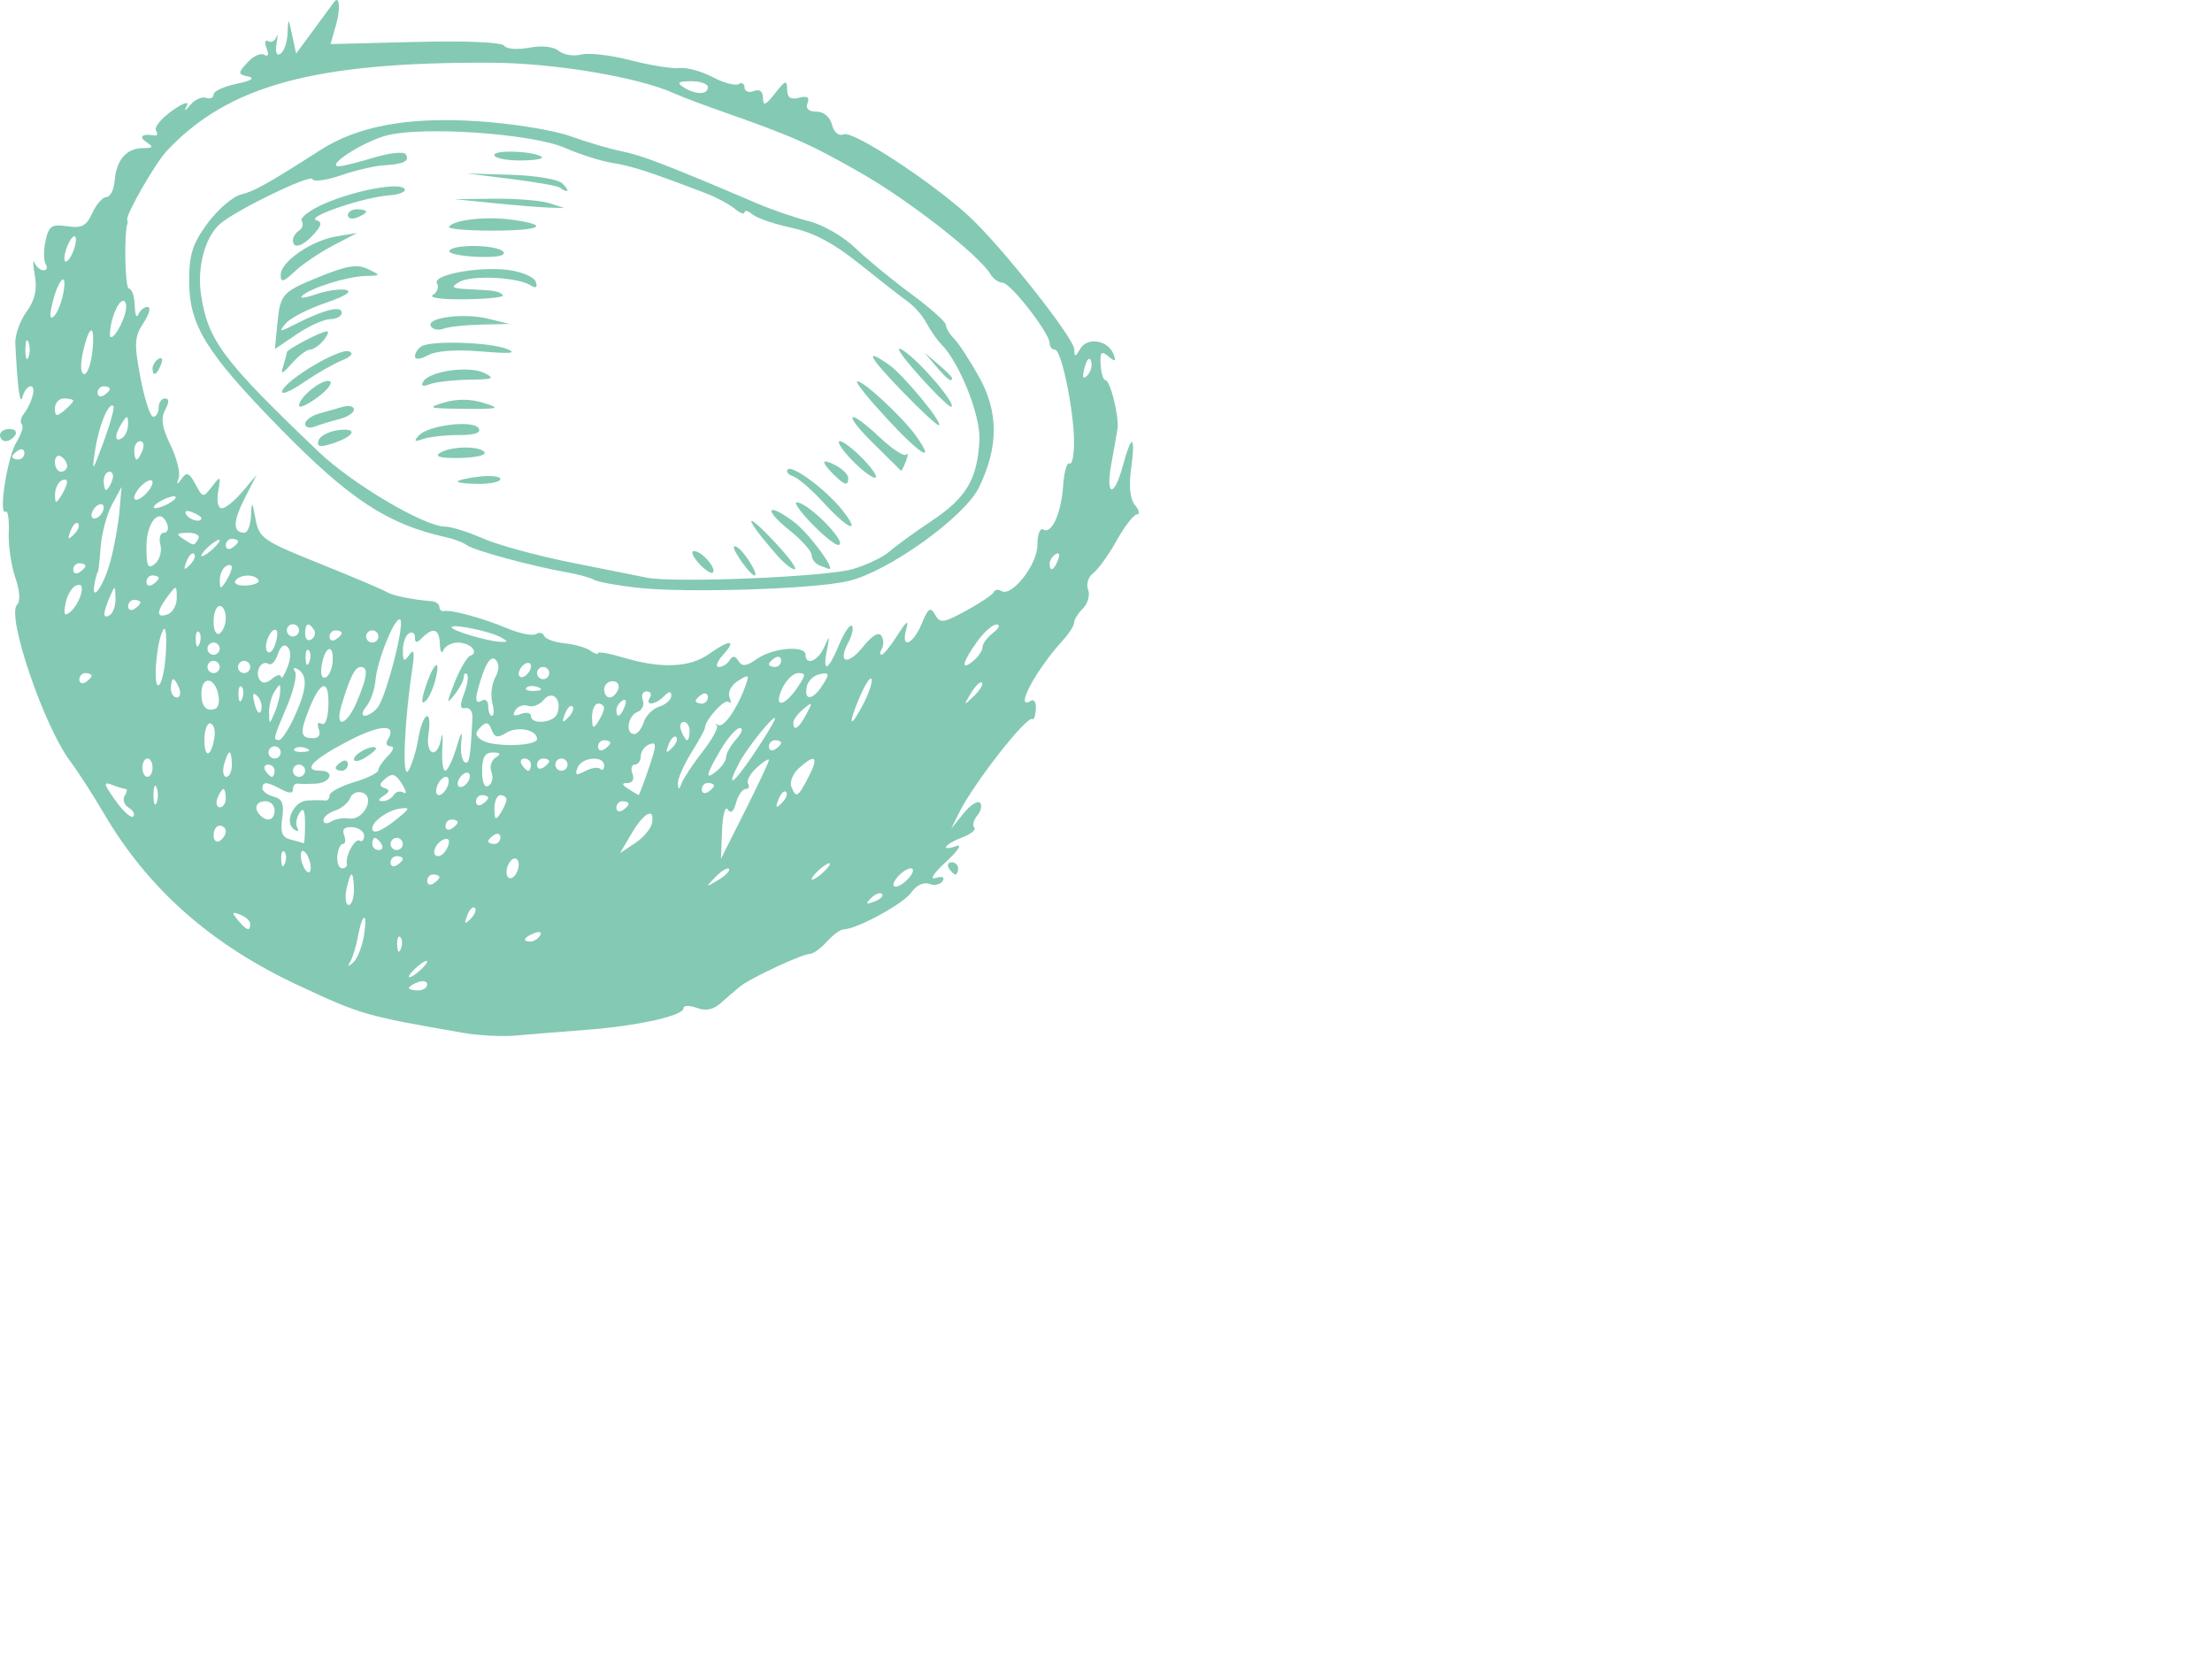 <?xml version="1.0"?><svg width="640" height="480" xmlns="http://www.w3.org/2000/svg">
 <title>Teal Coconut</title>
 <g>
  <title>Layer 1</title>
  <path fill="#84c9b4" id="path2315" d="m134.193,298.867c-28.528,-4.952 -29.669,-5.28 -47.674,-13.673c-25.432,-11.856 -43.644,-27.948 -56.52,-49.942c-3.095,-5.287 -7.438,-12.014 -9.65,-14.949c-7.641,-10.136 -18.552,-42.192 -15.425,-45.319c1.022,-1.022 0.825,-4.045 -0.516,-7.946c-1.191,-3.463 -2.034,-9.322 -1.875,-13.02c0.159,-3.698 -0.246,-6.392 -0.901,-5.988c-2.187,1.352 0.496,-15.916 3.123,-20.1c1.425,-2.269 2.136,-4.58 1.582,-5.135c-0.555,-0.555 -0.344,-1.876 0.468,-2.937c2.511,-3.28 3.761,-8.108 2.099,-8.108c-0.87,0 -1.944,1.39 -2.388,3.09c-0.722,2.763 -1.449,-2.608 -2.089,-15.45c-0.121,-2.428 1.327,-6.546 3.219,-9.151c2.469,-3.401 3.155,-6.389 2.431,-10.594c-0.554,-3.221 -0.598,-4.864 -0.097,-3.65c0.501,1.214 1.686,2.207 2.633,2.207c0.947,0 1.22,-0.814 0.605,-1.809c-0.615,-0.995 -0.63,-4.031 -0.033,-6.747c0.941,-4.284 1.77,-4.837 6.261,-4.178c4.238,0.622 5.557,-0.076 7.275,-3.848c1.154,-2.534 2.99,-4.607 4.079,-4.607c1.089,0 2.154,-2.105 2.367,-4.677c0.501,-6.052 3.4,-9.442 8.104,-9.475c3.072,-0.022 3.274,-0.339 1.108,-1.739c-2.424,-1.566 -1.231,-2.551 2.338,-1.931c0.8,0.139 0.99,-0.501 0.421,-1.422c-0.569,-0.921 1.502,-3.481 4.602,-5.688c3.29,-2.343 5.082,-2.95 4.304,-1.459c-0.897,1.719 -0.568,1.637 1.006,-0.249c1.286,-1.542 3.331,-2.469 4.545,-2.06c1.214,0.409 2.207,-0.029 2.207,-0.973c0,-0.944 2.98,-2.333 6.621,-3.086c4.239,-0.877 5.462,-1.638 3.398,-2.117c-3.047,-0.707 -3.058,-0.931 -0.205,-4.083c1.66,-1.834 3.841,-2.826 4.848,-2.204c1.133,0.7 1.387,-0.023 0.667,-1.899c-0.64,-1.666 -0.437,-2.582 0.449,-2.034c0.887,0.548 1.953,-0.007 2.371,-1.233c0.418,-1.226 0.446,-0.374 0.063,1.892c-0.429,2.541 0.008,3.686 1.14,2.986c1.01,-0.624 1.931,-3.273 2.045,-5.886c0.207,-4.71 0.219,-4.706 1.341,0.543l1.132,5.294l5.209,-7.06c2.865,-3.883 5.44,-7.391 5.722,-7.796c1.602,-2.298 1.989,1.767 0.623,6.533l-1.595,5.563l24.605,-0.616c14.721,-0.368 25.03,0.073 25.665,1.1c0.588,0.951 3.783,1.205 7.172,0.569c3.739,-0.701 7.084,-0.339 8.617,0.933c1.378,1.144 4.283,1.614 6.456,1.046c2.173,-0.568 8.624,0.178 14.335,1.657c5.711,1.48 12.082,2.492 14.157,2.25c2.075,-0.242 6.378,0.937 9.563,2.621c3.185,1.684 6.562,2.585 7.504,2.002c0.943,-0.583 1.714,-0.133 1.714,1c0,1.132 1.192,1.601 2.649,1.042c1.715,-0.658 2.662,0.053 2.688,2.018c0.031,2.412 0.747,2.129 3.492,-1.38c2.982,-3.812 3.458,-3.965 3.492,-1.118c0.028,2.377 0.987,3.048 3.439,2.407c2.385,-0.624 3.119,-0.158 2.46,1.56c-0.607,1.582 0.304,2.449 2.575,2.449c2.101,0 3.91,1.513 4.498,3.761c0.606,2.317 1.94,3.394 3.473,2.805c2.722,-1.045 25.096,13.58 35.94,23.492c9.335,8.533 30.63,35.407 30.696,38.737c0.046,2.306 0.311,2.275 1.762,-0.21c2.012,-3.447 8.031,-2.452 9.58,1.584c0.837,2.182 0.546,2.31 -1.461,0.644c-2.059,-1.709 -2.46,-1.281 -2.248,2.398c0.142,2.463 0.755,4.478 1.362,4.479c1.414,0.002 4.053,10.645 3.504,14.127c-0.23,1.457 -1.036,6.025 -1.791,10.153c-1.739,9.506 0.833,9.843 3.364,0.441c2.53,-9.397 3.725,-8.966 2.378,0.858c-0.716,5.221 -0.329,8.832 1.133,10.594c1.22,1.47 1.473,2.673 0.562,2.673c-0.911,0 -3.541,3.377 -5.844,7.504c-2.303,4.127 -5.36,8.383 -6.792,9.456c-1.449,1.086 -2.119,3.217 -1.509,4.805c0.602,1.569 -0.063,4.011 -1.479,5.426c-1.415,1.415 -2.573,3.275 -2.573,4.132c0,0.857 -1.412,3.099 -3.138,4.982c-8.025,8.754 -14.367,20.728 -9.329,17.615c0.912,-0.564 1.54,0.547 1.396,2.469c-0.145,1.922 -0.558,3.199 -0.918,2.839c-1.431,-1.431 -17.09,18.549 -21.391,27.292l-2.171,4.414l3.529,-4.388c1.941,-2.413 4.094,-3.823 4.784,-3.133c0.69,0.69 0.354,2.341 -0.747,3.667c-1.101,1.327 -1.501,2.913 -0.89,3.525c0.612,0.612 -0.984,1.91 -3.547,2.884c-5.119,1.946 -6.537,4.16 -1.569,2.45c1.699,-0.585 0.309,1.487 -3.09,4.605c-3.539,3.246 -4.82,5.242 -2.998,4.671c1.975,-0.62 2.744,-0.291 2.028,0.868c-0.634,1.026 -2.376,1.397 -3.871,0.823c-1.611,-0.618 -3.737,0.412 -5.22,2.53c-2.295,3.277 -15.844,10.632 -19.586,10.632c-0.874,0 -3.027,1.589 -4.785,3.531c-1.758,1.942 -3.911,3.531 -4.785,3.531c-2.257,0 -17.268,6.968 -20.299,9.422c-1.396,1.13 -3.937,3.313 -5.648,4.851c-2.131,1.915 -4.316,2.35 -6.936,1.381c-2.104,-0.778 -3.825,-0.74 -3.825,0.084c0,2.201 -13.116,5.115 -28.251,6.277c-7.283,0.559 -16.421,1.299 -20.305,1.643c-3.885,0.344 -10.638,0.005 -15.008,-0.753zm-10.594,-14.021c0,-0.941 -1.192,-1.253 -2.649,-0.694c-1.457,0.559 -2.649,1.329 -2.649,1.71c0,0.382 1.192,0.694 2.649,0.694c1.457,0 2.649,-0.77 2.649,-1.71zm0,-6.668c0,-0.486 -1.192,0.106 -2.649,1.315c-1.457,1.209 -2.649,2.595 -2.649,3.081c0,0.486 1.192,-0.106 2.649,-1.315c1.457,-1.209 2.649,-2.595 2.649,-3.081zm-18.257,-7.718c1.09,-6.988 -0.539,-6.399 -1.819,0.657c-0.477,2.633 -1.437,5.793 -2.132,7.023c-0.945,1.672 -0.724,1.739 0.878,0.266c1.178,-1.084 2.561,-4.659 3.073,-7.946zm10.495,0.683c-0.587,-0.587 -1.004,0.456 -0.927,2.317c0.085,2.057 0.503,2.475 1.067,1.067c0.51,-1.275 0.447,-2.798 -0.139,-3.384zm40.414,-0.458c0.619,-1.001 -0.09,-1.297 -1.661,-0.694c-3.059,1.174 -3.619,2.439 -1.079,2.439c0.914,0 2.147,-0.785 2.74,-1.745zm-83.858,-3.363c0,-0.867 -1.304,-2.077 -2.898,-2.689c-2.423,-0.93 -2.533,-0.672 -0.667,1.577c2.543,3.064 3.565,3.383 3.565,1.112zm64.99,-4.65c-0.544,-0.544 -1.531,0.436 -2.194,2.178c-0.958,2.516 -0.755,2.719 0.988,0.988c1.207,-1.198 1.749,-2.622 1.206,-3.166zm-34.973,-5.25c0,-2.428 -0.305,-4.414 -0.677,-4.414c-0.372,0 -1.057,1.986 -1.521,4.414c-0.464,2.428 -0.159,4.414 0.677,4.414c0.836,0 1.521,-1.986 1.521,-4.414zm152.779,1.224c-0.544,-0.544 -1.968,-0.001 -3.166,1.206c-1.731,1.744 -1.528,1.947 0.988,0.988c1.742,-0.663 2.721,-1.65 2.178,-2.194zm-128.06,-4.859c0,-0.428 -0.795,-0.779 -1.766,-0.779c-0.971,0 -1.766,0.841 -1.766,1.87c0,1.028 0.795,1.379 1.766,0.779c0.971,-0.6 1.766,-1.442 1.766,-1.87zm83.748,-2.372c-0.464,-0.465 -2.216,0.587 -3.892,2.338c-2.912,3.04 -2.875,3.078 0.845,0.845c2.141,-1.286 3.512,-2.718 3.048,-3.182zm52.21,2.477c1.226,-1.477 1.417,-2.649 0.432,-2.649c-0.971,0 -2.755,1.192 -3.964,2.649c-1.226,1.477 -1.417,2.649 -0.432,2.649c0.971,0 2.755,-1.192 3.964,-2.649zm-113.004,-3.74c0,-1.457 -0.795,-2.157 -1.766,-1.557c-0.971,0.6 -1.766,2.283 -1.766,3.74c0,1.457 0.795,2.157 1.766,1.557c0.971,-0.6 1.766,-2.283 1.766,-3.74zm90.05,-0.224c0,-0.486 -1.192,0.106 -2.649,1.315c-1.457,1.209 -2.649,2.595 -2.649,3.081c0,0.486 1.192,-0.106 2.649,-1.315c1.457,-1.209 2.649,-2.595 2.649,-3.081zm-150.79,-1.51c-0.628,-1.638 -1.54,-2.58 -2.025,-2.095c-0.486,0.486 -0.369,2.223 0.26,3.86c0.628,1.638 1.54,2.58 2.025,2.095c0.486,-0.486 0.369,-2.223 -0.26,-3.86zm-7.055,-1.994c-0.587,-0.587 -1.004,0.456 -0.927,2.317c0.085,2.057 0.503,2.475 1.067,1.067c0.51,-1.275 0.447,-2.798 -0.139,-3.384zm18.076,3.495c-0.495,-2.336 2.37,-7.512 3.702,-6.689c0.708,0.437 1.286,-0.203 1.286,-1.422c0,-1.22 -1.525,-2.332 -3.388,-2.473c-2.281,-0.172 -3.069,0.578 -2.41,2.295c0.538,1.403 0.378,2.55 -0.356,2.55c-0.734,0 -1.454,1.589 -1.6,3.531c-0.146,1.942 0.479,3.531 1.39,3.531c0.911,0 1.53,-0.596 1.376,-1.324zm16.171,-1.428c0,-0.428 -0.795,-0.779 -1.766,-0.779c-0.971,0 -1.766,0.841 -1.766,1.87c0,1.028 0.795,1.379 1.766,0.779c0.971,-0.6 1.766,-1.442 1.766,-1.87zm13.055,-3.575c0.66,-1.72 0.265,-2.527 -1.025,-2.097c-2.639,0.88 -4.093,4.893 -1.772,4.893c0.948,0 2.207,-1.258 2.797,-2.796zm92.887,-25.031c0,-0.534 -1.57,0.45 -3.49,2.187c-1.919,1.737 -3.064,3.847 -2.544,4.688c0.52,0.841 0.197,1.53 -0.718,1.53c-0.915,0 -2.154,1.788 -2.753,3.973c-0.711,2.592 -1.551,3.262 -2.418,1.926c-0.731,-1.126 -1.472,1.631 -1.646,6.125l-0.316,8.172l6.943,-13.815c3.819,-7.598 6.943,-14.252 6.943,-14.786zm-112.122,24.296c-0.6,-0.971 -1.442,-1.766 -1.87,-1.766c-0.428,0 -0.779,0.795 -0.779,1.766c0,0.971 0.842,1.766 1.87,1.766c1.029,0 1.379,-0.795 0.779,-1.766zm6.18,0c0,-0.971 -0.795,-1.766 -1.766,-1.766c-0.971,0 -1.766,0.795 -1.766,1.766c0,0.971 0.795,1.766 1.766,1.766c0.971,0 1.766,-0.795 1.766,-1.766zm72.082,-5.949c0.952,-4.799 -2.25,-3.232 -5.842,2.86l-3.384,5.739l4.328,-2.86c2.38,-1.573 4.584,-4.155 4.898,-5.739zm-123.287,2.314c0,-0.914 -0.795,-1.661 -1.766,-1.661c-0.971,0 -1.766,1.239 -1.766,2.753c0,1.514 0.795,2.262 1.766,1.661c0.971,-0.6 1.766,-1.839 1.766,-2.753zm22.927,-2.103c-0.02,-4.177 -0.468,-5.041 -1.649,-3.174c-0.892,1.41 -1.155,3.321 -0.583,4.246c0.572,0.925 0.197,1.161 -0.834,0.524c-3.122,-1.93 -0.339,-8.199 3.74,-8.426c2.072,-0.115 4.363,-0.115 5.091,0c0.728,0.115 1.324,-0.554 1.324,-1.486c0,-0.932 3.178,-2.647 7.063,-3.811c3.885,-1.164 7.063,-2.728 7.063,-3.476c0,-0.748 1.249,-2.609 2.775,-4.135c1.604,-1.604 1.933,-2.775 0.779,-2.775c-1.098,0 -1.505,-0.795 -0.905,-1.766c2.985,-4.83 -1.986,-4.692 -11.549,0.321c-10.293,5.396 -13.173,8.507 -7.873,8.507c4.276,0 3.033,3.511 -1.324,3.74c-2.185,0.115 -4.569,0.115 -5.297,0c-0.728,-0.115 -1.324,0.613 -1.324,1.619c0,1.26 -1.061,1.26 -3.415,0c-4.178,-2.236 -5.413,-2.297 -5.413,-0.268c0,0.858 1.467,1.943 3.26,2.412c2.512,0.657 3.079,2.086 2.472,6.222c-0.608,4.142 -0.041,5.562 2.478,6.211c1.797,0.463 3.465,0.934 3.708,1.046c0.243,0.113 0.429,-2.378 0.414,-5.534zm8.855,-16.228c0,-0.428 0.795,-1.27 1.766,-1.87c0.971,-0.6 1.766,-0.25 1.766,0.779c0,1.028 -0.795,1.87 -1.766,1.87c-0.971,0 -1.766,-0.35 -1.766,-0.779zm5.297,-2.549c0,-1.585 5.306,-4.315 6.352,-3.269c0.302,0.302 -1.003,1.52 -2.901,2.705c-1.898,1.185 -3.451,1.439 -3.451,0.563zm42.377,22.646c0,-1.028 -0.795,-1.379 -1.766,-0.779c-0.971,0.6 -1.766,1.442 -1.766,1.87c0,0.428 0.795,0.779 1.766,0.779c0.971,0 1.766,-0.841 1.766,-1.87zm-30.017,-5.299c3.906,-3.149 4.008,-3.5 0.883,-3.051c-3.471,0.499 -7.946,3.697 -7.946,5.679c0,1.911 2.659,0.922 7.063,-2.628zm17.657,0.884c0,-0.428 -0.795,-0.779 -1.766,-0.779c-0.971,0 -1.766,0.841 -1.766,1.87c0,1.028 0.795,1.379 1.766,0.779c0.971,-0.6 1.766,-1.442 1.766,-1.87zm-31.453,-1.084c4.096,0.673 7.682,-6.016 3.985,-7.434c-1.493,-0.573 -3.118,0.102 -3.662,1.522c-0.539,1.403 -2.495,3.033 -4.347,3.621c-1.853,0.588 -3.368,1.857 -3.368,2.82c0,0.963 0.993,1.128 2.207,0.367c1.214,-0.761 3.547,-1.164 5.186,-0.895zm-63.731,-3.125c-1.31,-0.81 -1.836,-2.356 -1.169,-3.435c0.667,-1.08 0.834,-1.963 0.371,-1.963c-0.464,0 -2.257,-0.543 -3.986,-1.206c-2.65,-1.017 -2.503,-0.307 0.931,4.516c2.241,3.147 4.561,5.236 5.155,4.642c0.594,-0.594 0.008,-1.743 -1.302,-2.553zm42.213,0.781c0,-1.457 -1.192,-2.649 -2.649,-2.649c-2.757,0 -3.503,2.088 -1.471,4.12c2.032,2.032 4.12,1.286 4.12,-1.471zm67.069,-3.09c0.015,-0.728 -0.768,-1.324 -1.739,-1.324c-0.971,0 -1.754,1.788 -1.739,3.973c0.022,3.213 0.355,3.466 1.739,1.324c0.941,-1.457 1.724,-3.244 1.739,-3.973zm35.341,1.22c0,-0.428 -0.795,-0.779 -1.766,-0.779c-0.971,0 -1.766,0.841 -1.766,1.87c0,1.028 0.795,1.379 1.766,0.779c0.971,-0.6 1.766,-1.442 1.766,-1.87zm-136.555,-4.751c-0.49,-1.214 -0.891,-0.221 -0.891,2.207c0,2.428 0.401,3.421 0.891,2.207c0.49,-1.214 0.49,-3.2 0,-4.414zm20.019,3.09c0,-1.457 -0.312,-2.649 -0.694,-2.649c-0.382,0 -1.151,1.192 -1.71,2.649c-0.559,1.457 -0.247,2.649 0.694,2.649c0.941,0 1.71,-1.192 1.71,-2.649zm75.925,-0.104c0,-0.428 -0.795,-0.779 -1.766,-0.779c-0.971,0 -1.766,0.841 -1.766,1.87c0,1.028 0.795,1.379 1.766,0.779c0.971,-0.6 1.766,-1.442 1.766,-1.87zm86.178,-1.708c-0.544,-0.544 -1.531,0.436 -2.194,2.178c-0.958,2.516 -0.755,2.719 0.988,0.988c1.207,-1.198 1.749,-2.622 1.206,-3.166zm-113.529,0.901c0.61,-0.987 1.907,-1.301 2.883,-0.698c0.976,0.603 0.755,-0.535 -0.491,-2.53c-1.784,-2.857 -2.79,-3.191 -4.738,-1.574c-1.851,1.536 -1.93,2.234 -0.314,2.773c1.618,0.539 1.556,1.102 -0.248,2.245c-1.602,1.015 -1.704,1.534 -0.304,1.552c1.157,0.015 2.602,-0.78 3.212,-1.767zm15.629,-2.62c0.559,-1.457 0.332,-2.649 -0.505,-2.649c-0.837,0 -1.979,1.192 -2.538,2.649c-0.559,1.457 -0.332,2.649 0.505,2.649c0.837,0 1.979,-1.192 2.538,-2.649zm58.201,-5.186c2.262,-6.638 2.287,-7.688 0.166,-6.874c-1.377,0.528 -2.504,2.068 -2.504,3.42c0,1.353 -0.77,2.46 -1.71,2.46c-0.941,0 -1.253,1.192 -0.694,2.649c0.594,1.548 0.02,2.66 -1.38,2.676c-1.849,0.021 -1.791,0.418 0.252,1.739c1.457,0.941 2.773,1.724 2.924,1.739c0.151,0.015 1.477,-3.499 2.945,-7.808zm18.851,5.082c0,-0.428 -0.795,-0.779 -1.766,-0.779c-0.971,0 -1.766,0.841 -1.766,1.87c0,1.028 0.795,1.379 1.766,0.779c0.971,-0.6 1.766,-1.442 1.766,-1.87zm27.368,-2.544c3.024,-5.848 1.938,-6.799 -2.832,-2.483c-1.71,1.548 -2.681,3.932 -2.157,5.297c1.339,3.49 1.889,3.18 4.989,-2.814zm-97.996,-0.208c0,-0.971 -0.795,-1.275 -1.766,-0.674c-0.971,0.6 -1.766,1.886 -1.766,2.857c0,0.971 0.795,1.275 1.766,0.674c0.971,-0.6 1.766,-1.886 1.766,-2.857zm6.24,-1.153c-0.585,-1.524 -0.043,-3.417 1.204,-4.209c1.667,-1.058 1.45,-1.446 -0.823,-1.465c-2.275,-0.02 -3.09,1.397 -3.09,5.374c0,3.381 0.706,4.965 1.886,4.236c1.037,-0.641 1.408,-2.412 0.823,-3.936zm61.065,-5.895c2.746,-3.506 4.617,-6.883 4.158,-7.504c-0.459,-0.621 -0.311,-0.738 0.33,-0.258c1.414,1.057 5.216,-4.148 7.589,-10.391c1.623,-4.27 1.506,-4.429 -1.763,-2.387c-2.005,1.252 -3.076,3.298 -2.505,4.786c0.548,1.429 0.43,2.032 -0.262,1.339c-1.099,-1.099 -6.808,5.171 -6.87,7.547c-0.013,0.486 -1.806,3.758 -3.986,7.271c-2.179,3.514 -3.9,7.486 -3.823,8.828c0.107,1.875 0.371,1.827 1.139,-0.208c0.55,-1.457 3.247,-5.517 5.993,-9.023zm20.979,-9.583c0,-1.587 -7.955,8.231 -10.332,12.751c-4.09,7.778 -1.862,6.443 4.152,-2.486c3.399,-5.047 6.18,-9.666 6.18,-10.265zm-180.101,14.191c0,-1.457 -0.662,-2.649 -1.471,-2.649c-0.809,0 -1.471,1.192 -1.471,2.649c0,1.457 0.662,2.649 1.471,2.649c0.809,0 1.471,-1.192 1.471,-2.649zm22.954,-0.883c0,-1.942 -0.305,-3.531 -0.677,-3.531c-0.372,0 -1.093,1.589 -1.6,3.531c-0.508,1.942 -0.203,3.531 0.677,3.531c0.88,0 1.6,-1.589 1.6,-3.531zm12.36,1.766c0,-0.971 -0.841,-1.766 -1.87,-1.766c-1.029,0 -1.379,0.795 -0.779,1.766c0.6,0.971 1.442,1.766 1.87,1.766c0.428,0 0.779,-0.795 0.779,-1.766zm8.828,0c0,-0.971 -0.795,-1.766 -1.766,-1.766c-0.971,0 -1.766,0.795 -1.766,1.766c0,0.971 0.795,1.766 1.766,1.766c0.971,0 1.766,-0.795 1.766,-1.766zm32.734,-9.234c1.325,-7.842 4.095,-9.117 2.957,-1.36c-0.899,6.123 2.532,7.361 3.668,1.324c0.411,-2.185 0.568,-0.993 0.349,2.649c-0.219,3.642 0.151,6.621 0.824,6.621c0.673,0 2.121,-2.98 3.219,-6.621c1.434,-4.754 1.837,-5.24 1.431,-1.724c-0.311,2.694 0.123,5.323 0.963,5.843c1.36,0.84 1.701,-1.111 2.265,-12.948c0.081,-1.699 -0.824,-2.899 -2.01,-2.665c-1.613,0.318 -1.712,-0.747 -0.392,-4.218c0.971,-2.553 1.346,-5.062 0.833,-5.575c-0.513,-0.513 -0.932,-0.157 -0.932,0.79c0,0.947 -1.217,3.265 -2.705,5.15c-2.365,2.997 -2.355,2.541 0.084,-3.635c1.534,-3.885 3.551,-7.329 4.482,-7.655c2.708,-0.948 0.012,-3.822 -3.584,-3.822c-1.804,0 -3.681,0.993 -4.171,2.207c-0.49,1.214 -0.953,0.419 -1.03,-1.766c-0.155,-4.417 -1.888,-5.049 -5.083,-1.854c-1.648,1.648 -2.119,1.625 -2.119,-0.104c0,-1.223 -0.795,-1.732 -1.766,-1.132c-0.971,0.6 -1.754,2.832 -1.739,4.96c0.022,3.208 0.343,3.416 1.88,1.22c1.366,-1.953 1.576,-0.793 0.801,4.414c-2.302,15.46 -2.936,31.816 -1.132,29.17c0.98,-1.437 2.288,-5.608 2.907,-9.27zm1.712,-13.72c2.104,-7.173 4.805,-10.577 3.503,-4.414c-0.616,2.913 -1.947,6.092 -2.958,7.063c-1.267,1.216 -1.436,0.393 -0.544,-2.649zm50.958,22.428c0.613,0.613 1.115,0.188 1.115,-0.945c0,-3.038 -6.513,-2.507 -7.717,0.629c-0.823,2.144 -0.371,2.336 2.227,0.945c1.793,-0.959 3.761,-1.243 4.375,-0.629zm36.429,-3.524c0,-1.019 1.315,-3.305 2.922,-5.081c1.607,-1.776 2.083,-3.229 1.057,-3.229c-1.026,0 -3.533,2.826 -5.571,6.281c-4.384,7.43 -4.67,9.078 -1.057,6.079c1.457,-1.209 2.649,-3.031 2.649,-4.05zm-56.502,2.284c0,-0.971 -0.841,-1.766 -1.87,-1.766c-1.029,0 -1.379,0.795 -0.779,1.766c0.6,0.971 1.442,1.766 1.87,1.766c0.428,0 0.779,-0.795 0.779,-1.766zm5.297,-0.987c0,-0.428 -0.795,-0.779 -1.766,-0.779c-0.971,0 -1.766,0.841 -1.766,1.87c0,1.028 0.795,1.379 1.766,0.779c0.971,-0.6 1.766,-1.442 1.766,-1.87zm5.297,0.987c0,-0.971 -0.795,-1.766 -1.766,-1.766c-0.971,0 -1.766,0.795 -1.766,1.766c0,0.971 0.795,1.766 1.766,1.766c0.971,0 1.766,-0.795 1.766,-1.766zm-102.15,-7.946c0.311,-1.942 -0.216,-3.73 -1.172,-3.973c-0.955,-0.243 -1.737,1.903 -1.737,4.767c0,5.582 1.974,5.043 2.908,-0.795zm19.163,4.414c0,-0.971 -0.795,-1.766 -1.766,-1.766c-0.971,0 -1.766,0.795 -1.766,1.766c0,0.971 0.795,1.766 1.766,1.766c0.971,0 1.766,-0.795 1.766,-1.766zm7.394,-1.206c-1.275,-0.51 -2.798,-0.447 -3.384,0.139c-0.587,0.587 0.456,1.004 2.317,0.927c2.057,-0.085 2.475,-0.503 1.067,-1.067zm87.954,-1.547c0,-0.428 -0.795,-0.779 -1.766,-0.779c-0.971,0 -1.766,0.841 -1.766,1.87c0,1.028 0.795,1.379 1.766,0.779c0.971,-0.6 1.766,-1.442 1.766,-1.87zm19.082,-1.708c-0.544,-0.544 -1.531,0.436 -2.194,2.178c-0.958,2.516 -0.755,2.719 0.988,0.988c1.207,-1.198 1.749,-2.622 1.206,-3.166zm30.358,1.708c0,-0.428 -0.795,-0.779 -1.766,-0.779c-0.971,0 -1.766,0.841 -1.766,1.87c0,1.028 0.795,1.379 1.766,0.779c0.971,-0.6 1.766,-1.442 1.766,-1.87zm-70.628,-1.124c0,-2.684 -5.651,-3.815 -8.905,-1.783c-2.482,1.55 -3.371,1.361 -4.238,-0.899c-0.858,-2.237 -1.564,-2.395 -3.232,-0.726c-1.669,1.669 -1.56,2.494 0.499,3.782c3.245,2.03 15.876,1.733 15.876,-0.374zm-70.186,-6.459c3.594,-7.807 3.909,-11.904 1.051,-13.67c-1.201,-0.742 -1.562,-0.488 -0.877,0.619c0.639,1.033 -0.43,5.592 -2.376,10.131c-3.962,9.244 -4.076,9.743 -2.213,9.679c0.728,-0.025 2.715,-3.066 4.414,-6.758zm7.036,3.571c-0.585,-1.525 -0.26,-2.178 0.768,-1.542c1.054,0.652 1.876,-1.393 2.012,-5.007c0.301,-8.002 -2.15,-7.772 -5.47,0.512c-2.902,7.241 -2.712,8.681 1.147,8.681c1.546,0 2.157,-1.046 1.543,-2.644zm107.293,0.584c0,-1.457 -0.77,-2.649 -1.71,-2.649c-0.941,0 -1.253,1.192 -0.694,2.649c0.559,1.457 1.329,2.649 1.71,2.649c0.382,0 0.694,-1.192 0.694,-2.649zm-13.271,-2.558c0.601,-1.893 2.641,-3.933 4.533,-4.533c1.892,-0.601 3.441,-1.992 3.441,-3.092c0,-1.423 -0.611,-1.389 -2.119,0.119c-2.562,2.562 -5.589,2.825 -4.061,0.353c0.6,-0.971 0.165,-1.766 -0.967,-1.766c-1.132,0 -1.627,1.126 -1.099,2.502c0.528,1.376 -0.181,2.941 -1.577,3.476c-2.787,1.07 -3.529,6.381 -0.89,6.381c0.906,0 2.138,-1.548 2.739,-3.441zm-11.475,-4.063c0.015,-0.728 -0.768,-1.324 -1.739,-1.324c-0.971,0 -1.754,1.788 -1.739,3.973c0.022,3.213 0.355,3.466 1.739,1.324c0.941,-1.457 1.724,-3.244 1.739,-3.973zm58.522,1.766c1.919,-3.602 1.843,-3.747 -0.821,-1.55c-1.616,1.333 -2.938,3.121 -2.938,3.973c0,2.697 1.569,1.685 3.758,-2.423zm-152.228,-6.621c0.086,-2.354 -0.093,-2.354 -1.615,0c-0.941,1.457 -1.668,4.238 -1.615,6.18c0.097,3.531 0.097,3.531 1.615,0c0.835,-1.942 1.561,-4.723 1.615,-6.18zm22.312,2.705c2.944,-7.045 3.217,-9.768 0.982,-9.768c-1.648,0 -3.098,2.885 -5.547,11.036c-2.133,7.101 1.489,6.095 4.565,-1.268zm57.826,3.756c1.552,-4.044 -1.378,-7.046 -3.906,-4.001c-1.199,1.445 -3.234,2.223 -4.521,1.729c-1.288,-0.494 -2.949,0.085 -3.692,1.288c-0.943,1.525 -0.463,1.845 1.587,1.059c1.616,-0.62 2.938,-0.358 2.938,0.583c0,2.606 6.559,2.039 7.593,-0.657zm4.426,-2.094c-0.544,-0.544 -1.531,0.436 -2.194,2.178c-0.958,2.516 -0.755,2.719 0.988,0.988c1.207,-1.198 1.749,-2.622 1.206,-3.166zm84.273,-0.956c1.541,-2.979 2.554,-6.121 2.252,-6.981c-0.302,-0.86 -1.88,1.577 -3.508,5.417c-3.508,8.278 -2.723,9.257 1.255,1.564zm-175.451,-2.055c-1.31,-1.31 -1.54,-0.621 -0.772,2.316c0.624,2.388 1.425,3.188 1.866,1.866c0.425,-1.274 -0.067,-3.156 -1.093,-4.182zm34.756,3.371c2.454,-2.957 7.944,-24.118 6.604,-25.457c-1.372,-1.372 -6.704,11.673 -7.187,17.58c-0.216,2.638 -1.403,6.015 -2.639,7.504c-1.236,1.489 -1.453,2.708 -0.482,2.708c0.971,0 2.638,-1.051 3.704,-2.335zm33.222,-1.481c-0.549,-2.099 -0.171,-5.363 0.84,-7.252c1.186,-2.216 1.231,-4.043 0.129,-5.145c-1.103,-1.103 -2.415,0.312 -3.695,3.984c-2.451,7.032 -2.513,9.233 -0.219,7.816c0.971,-0.6 1.766,0.147 1.766,1.661c0,1.514 0.49,2.753 1.089,2.753c0.599,0 0.64,-1.718 0.091,-3.817zm38.34,1.077c0.603,-1.571 0.307,-2.28 -0.694,-1.661c-0.96,0.593 -1.746,1.826 -1.746,2.74c0,2.54 1.266,1.98 2.439,-1.079zm-117.528,-2.86c-0.832,-5.653 -4.979,-6.258 -4.979,-0.727c0,2.967 0.968,4.561 2.771,4.561c1.84,0 2.582,-1.288 2.207,-3.834zm6.682,-2.75c-0.587,-0.587 -1.004,0.456 -0.927,2.317c0.085,2.057 0.503,2.475 1.067,1.067c0.51,-1.275 0.447,-2.798 -0.139,-3.384zm134.892,2.949c0,-1.028 -0.795,-1.379 -1.766,-0.779c-0.971,0.6 -1.766,1.442 -1.766,1.87c0,0.428 0.795,0.779 1.766,0.779c0.971,0 1.766,-0.841 1.766,-1.87zm26.108,-3.083c2.255,-3.397 2.255,-3.876 -0.007,-3.876c-1.419,0 -3.518,2.058 -4.664,4.573c-2.604,5.716 0.745,5.216 4.671,-0.697zm53.176,-1.105c-0.464,-0.465 -1.896,0.907 -3.182,3.048c-2.233,3.719 -2.196,3.757 0.845,0.845c1.75,-1.676 2.802,-3.428 2.338,-3.893zm-232.261,1.643c-0.559,-1.457 -1.329,-2.649 -1.71,-2.649c-0.382,0 -0.694,1.192 -0.694,2.649c0,1.457 0.77,2.649 1.71,2.649c0.941,0 1.253,-1.192 0.694,-2.649zm127.017,0.294c0.497,-1.295 -0.213,-2.354 -1.577,-2.354c-1.364,0 -2.48,1.059 -2.48,2.354c0,1.295 0.71,2.354 1.577,2.354c0.867,0 1.983,-1.059 2.48,-2.354zm59.192,-1.328c2.028,-3.247 1.924,-3.609 -0.879,-3.07c-1.748,0.337 -3.445,1.994 -3.77,3.682c-0.811,4.212 1.856,3.861 4.649,-0.612zm-82.341,0.71c-1.274,-0.51 -2.797,-0.447 -3.384,0.139c-0.587,0.587 0.456,1.004 2.317,0.927c2.057,-0.085 2.475,-0.503 1.067,-1.067zm-129.227,-3.312c0,-0.428 -0.795,-0.779 -1.766,-0.779c-0.971,0 -1.766,0.841 -1.766,1.87c0,1.028 0.795,1.379 1.766,0.779c0.971,-0.6 1.766,-1.442 1.766,-1.87zm21.459,-5.99c0.337,-4.809 0.094,-8.186 -0.538,-7.504c-1.878,2.024 -3.294,16.247 -1.617,16.247c0.849,0 1.819,-3.934 2.155,-8.743zm33.389,6.32c0.062,0.847 0.88,-0.382 1.82,-2.732c1.054,-2.637 1.078,-4.901 0.063,-5.916c-1.015,-1.015 -2.098,-0.215 -2.829,2.091c-0.652,2.054 -1.868,3.313 -2.702,2.797c-2.042,-1.262 -4.024,2.183 -2.59,4.503c0.782,1.266 1.933,1.197 3.636,-0.216c1.37,-1.137 2.542,-1.374 2.603,-0.527zm14.904,-4.299c0.395,-5.361 -2.052,-4.878 -3.101,0.612c-0.508,2.658 -0.109,4.235 0.979,3.872c1.01,-0.337 1.965,-2.355 2.122,-4.484zm57.378,1.217c0,-0.971 -0.795,-1.275 -1.766,-0.674c-0.971,0.6 -1.766,1.886 -1.766,2.857c0,0.971 0.795,1.275 1.766,0.674c0.971,-0.6 1.766,-1.886 1.766,-2.857zm5.297,1.974c0,-0.971 -0.795,-1.766 -1.766,-1.766c-0.971,0 -1.766,0.795 -1.766,1.766c0,0.971 0.795,1.766 1.766,1.766c0.971,0 1.766,-0.795 1.766,-1.766zm-95.348,-1.766c0,-0.971 -0.795,-1.766 -1.766,-1.766c-0.971,0 -1.766,0.795 -1.766,1.766c0,0.971 0.795,1.766 1.766,1.766c0.971,0 1.766,-0.795 1.766,-1.766zm8.828,0c0,-0.971 -0.795,-1.766 -1.766,-1.766c-0.971,0 -1.766,0.795 -1.766,1.766c0,0.971 0.795,1.766 1.766,1.766c0.971,0 1.766,-0.795 1.766,-1.766zm16.958,-4.819c-0.587,-0.587 -1.004,0.456 -0.927,2.317c0.085,2.057 0.503,2.475 1.067,1.067c0.51,-1.275 0.447,-2.798 -0.139,-3.384zm115.717,1.111c6.14,-4.372 8.204,-4.285 4.166,0.177c-1.758,1.942 -2.325,3.531 -1.261,3.531c1.064,0 2.479,-0.879 3.143,-1.954c0.859,-1.389 1.599,-1.322 2.561,0.235c1.044,1.689 2.294,1.53 5.469,-0.694c4.521,-3.167 13.925,-3.921 13.925,-1.118c0,3.28 3.633,1.794 5.395,-2.207c1.597,-3.628 1.666,-3.551 0.792,0.883c-1.341,6.802 0.332,6.044 3.524,-1.595c1.482,-3.548 3.147,-6 3.698,-5.448c0.551,0.552 0.079,2.728 -1.049,4.837c-3.192,5.964 -0.145,6.757 4.35,1.133c2.552,-3.193 4.478,-4.328 5.243,-3.09c0.665,1.076 0.718,2.752 0.118,3.723c-0.6,0.971 -0.635,1.766 -0.078,1.766c0.557,0 2.652,-2.582 4.655,-5.739c2.55,-4.017 3.301,-4.547 2.504,-1.766c-1.711,5.969 1.869,4.778 4.463,-1.486c1.883,-4.546 2.528,-4.98 3.861,-2.6c1.439,2.571 2.341,2.455 8.989,-1.163c4.064,-2.212 7.656,-4.622 7.981,-5.357c0.326,-0.734 1.312,-0.89 2.192,-0.346c3.022,1.868 10.458,-7.625 10.458,-13.351c0,-3.015 0.755,-5.015 1.677,-4.445c2.44,1.508 5.191,-4.594 5.768,-12.79c0.275,-3.915 1.097,-6.752 1.825,-6.303c0.728,0.449 1.324,-2.276 1.324,-6.056c0,-9.216 -3.641,-26.884 -5.541,-26.884c-0.837,0 -1.522,-0.828 -1.522,-1.84c0,-2.933 -11.261,-17.438 -13.596,-17.514c-1.166,-0.038 -2.755,-1.15 -3.531,-2.472c-3.214,-5.469 -23.432,-21.266 -37.523,-29.318c-14.567,-8.324 -19.763,-10.618 -40.697,-17.966c-5.341,-1.875 -11.3,-4.133 -13.243,-5.017c-10.356,-4.716 -34.732,-8.806 -52.971,-8.888c-51.158,-0.229 -76.009,6.519 -93.856,25.485c-3.381,3.594 -12.136,18.873 -11.464,20.009c0.144,0.243 0.187,0.64 0.097,0.883c-1.086,2.929 -0.755,18.981 0.391,18.981c0.846,0 1.601,2.185 1.678,4.856c0.077,2.671 0.54,3.862 1.03,2.649c0.49,-1.214 1.71,-2.207 2.712,-2.207c1.002,0 0.464,2.071 -1.194,4.603c-2.663,4.064 -2.767,5.924 -0.886,15.891c1.171,6.209 2.834,11.288 3.696,11.288c0.861,0 1.566,-1.192 1.566,-2.649c0,-1.457 0.823,-2.649 1.828,-2.649c1.242,0 1.258,1.064 0.051,3.32c-1.312,2.451 -0.917,5.089 1.508,10.075c1.807,3.715 2.901,7.981 2.431,9.481c-0.697,2.225 -0.534,2.277 0.888,0.28c1.407,-1.975 2.164,-1.659 3.93,1.642c2.139,3.997 2.246,4.012 4.808,0.68c2.484,-3.231 2.576,-3.155 1.778,1.448c-0.486,2.805 -0.041,4.856 1.054,4.856c1.043,0 3.741,-2.185 5.996,-4.856l4.1,-4.856l-3.521,6.905c-3.422,6.71 -3.43,9.87 -0.027,9.87c0.914,0 1.766,-2.185 1.894,-4.856c0.216,-4.511 0.31,-4.442 1.324,0.962c1.026,5.466 2.142,6.239 18.476,12.801c9.561,3.841 18.268,7.53 19.348,8.198c1.775,1.097 7.282,2.237 13.149,2.723c1.214,0.101 2.207,0.845 2.207,1.654c0,0.809 0.596,1.341 1.324,1.182c2.102,-0.46 11.339,2.068 18.387,5.031c3.557,1.496 7.264,2.228 8.236,1.627c0.973,-0.601 2.035,-0.369 2.361,0.517c0.326,0.885 2.976,1.853 5.889,2.151c2.913,0.298 6.29,1.265 7.504,2.149c1.214,0.884 2.207,1.196 2.207,0.694c0,-0.502 3.377,0.101 7.504,1.339c10.664,3.2 19.076,2.845 24.526,-1.036zm-20.682,-19.219c-5.898,-0.659 -11.527,-1.694 -12.509,-2.301c-0.982,-0.607 -4.499,-1.573 -7.817,-2.148c-9.818,-1.7 -27.082,-6.381 -28.985,-7.859c-0.971,-0.754 -3.752,-1.81 -6.18,-2.347c-16.77,-3.708 -27.907,-11.045 -48.007,-31.625c-21.325,-21.834 -26.152,-29.668 -26.152,-42.44c0,-7.773 0.961,-10.798 5.312,-16.713c2.922,-3.973 7.24,-7.707 9.596,-8.298c4.002,-1.005 7.568,-3.001 23.114,-12.939c10.884,-6.958 25.397,-9.606 45.515,-8.303c9.941,0.644 21.94,2.589 26.819,4.349c4.856,1.751 11.609,3.729 15.008,4.396c5.55,1.088 13.225,4.05 38.845,14.992c4.37,1.866 11.198,4.209 15.172,5.207c3.974,0.998 9.934,4.434 13.243,7.636c3.309,3.202 10.585,9.189 16.169,13.305c5.584,4.116 10.153,8.196 10.153,9.067c0,0.871 1.062,2.646 2.361,3.945c1.298,1.298 4.561,6.301 7.249,11.117c5.663,10.143 5.646,20.27 -0.052,31.943c-4.192,8.588 -26.232,24.379 -37.809,27.089c-10.017,2.345 -46.887,3.51 -61.045,1.928zm62.396,-5.408c4.06,-1.216 8.802,-3.483 10.538,-5.036c1.736,-1.554 7.303,-5.599 12.37,-8.989c9.927,-6.64 13.066,-11.949 13.699,-23.165c0.397,-7.036 -5.652,-22.362 -10.954,-27.752c-1.268,-1.29 -3.222,-4.071 -4.341,-6.18c-1.119,-2.109 -3.525,-4.893 -5.347,-6.185c-1.822,-1.293 -8.118,-6.207 -13.992,-10.921c-7.528,-6.042 -13.335,-9.14 -19.682,-10.501c-4.952,-1.062 -10.051,-2.8 -11.331,-3.863c-1.28,-1.062 -2.328,-1.34 -2.328,-0.616c0,0.723 -1.284,0.249 -2.854,-1.053c-1.57,-1.303 -5.344,-3.318 -8.387,-4.478c-16.527,-6.3 -21.294,-7.851 -26.854,-8.734c-3.363,-0.535 -9.517,-2.477 -13.675,-4.316c-9.528,-4.215 -41.456,-6.439 -51.933,-3.618c-6.78,1.826 -17.542,8.792 -13.716,8.878c0.971,0.022 5.52,-1.1 10.109,-2.492c4.589,-1.392 8.773,-1.836 9.299,-0.986c1.221,1.976 -0.554,2.854 -6.498,3.212c-2.611,0.157 -8.173,1.469 -12.36,2.915c-4.187,1.446 -7.858,1.915 -8.157,1.044c-0.506,-1.471 -21.296,8.551 -26.485,12.768c-4.499,3.655 -6.985,12.698 -5.721,20.805c2.067,13.255 6.278,18.867 34.034,45.365c9.724,9.284 30.601,21.623 36.583,21.623c1.748,0 6.656,1.536 10.907,3.413c4.251,1.877 15.674,5.002 25.386,6.943c9.711,1.942 19.643,3.929 22.071,4.415c8.007,1.605 52.091,-0.241 59.618,-2.496zm-44.6,-1.671c-1.763,-1.948 -2.385,-3.542 -1.383,-3.542c2.222,0 6.626,5.047 5.439,6.233c-0.468,0.468 -2.294,-0.743 -4.057,-2.691zm13.724,1.313c-3.451,-4.462 -4.629,-7.204 -2.539,-5.913c2.091,1.292 6.274,8.12 4.975,8.12c-0.401,0 -1.497,-0.993 -2.436,-2.207zm9.003,-3.531c-10.053,-11.471 -10.049,-13.956 0.005,-3.09c3.594,3.885 5.847,7.063 5.006,7.063c-0.841,0 -3.096,-1.788 -5.011,-3.973zm12.136,2.803c-1.214,-0.49 -2.207,-1.818 -2.207,-2.951c0,-1.133 -2.836,-4.323 -6.302,-7.088c-7.689,-6.135 -6.796,-8.398 1.038,-2.632c4.32,3.18 12.654,14.413 10.165,13.7c-0.268,-0.077 -1.48,-0.54 -2.694,-1.03zm-2.207,-12.073c-3.294,-3.399 -5.238,-6.162 -4.319,-6.141c3.475,0.082 15.34,12.321 11.945,12.321c-0.899,0 -4.331,-2.781 -7.625,-6.18zm3.531,-5.967c-3.399,-3.731 -7.372,-7.182 -8.828,-7.671c-1.457,-0.488 -2.194,-1.384 -1.639,-1.992c1.332,-1.457 11.207,5.903 15.865,11.824c5.609,7.131 1.61,5.53 -5.397,-2.161zm-105.942,-6.2c0,-0.379 2.781,-1.014 6.18,-1.411c3.399,-0.397 6.18,-0.086 6.18,0.69c0,0.776 -2.781,1.411 -6.18,1.411c-3.399,0 -6.18,-0.31 -6.18,-0.69zm108.717,-2.085c-3.786,-3.786 -3.484,-4.792 0.757,-2.522c1.942,1.039 3.531,2.657 3.531,3.594c0,2.399 -1.09,2.127 -4.288,-1.071zm5.171,-4.288c-2.791,-2.913 -4.28,-5.297 -3.309,-5.297c0.971,0 4.049,2.384 6.841,5.297c2.791,2.913 4.28,5.297 3.309,5.297c-0.971,0 -4.049,-2.384 -6.841,-5.297zm6.335,-4.695c-9.158,-9.011 -7.393,-10.467 1.976,-1.63c3.519,3.319 6.905,5.529 7.524,4.909c0.619,-0.619 0.601,0.241 -0.039,1.911c-0.641,1.67 -1.279,2.91 -1.418,2.755c-0.139,-0.154 -3.758,-3.73 -8.043,-7.946zm-125.373,2.801c3.176,-2.01 11.713,-2.11 12.924,-0.151c0.506,0.818 -2.759,1.543 -7.253,1.611c-5.466,0.083 -7.344,-0.401 -5.671,-1.46zm129.248,-10.024c-5.067,-5.486 -8.924,-10.263 -8.572,-10.615c1.011,-1.01 13.049,10.059 17.049,15.676c5.939,8.34 1.394,5.626 -8.476,-5.061zm-164.34,6.364c0.433,-1.316 3.109,-2.652 5.947,-2.97c5.884,-0.658 4.195,2.052 -2.552,4.096c-3.105,0.941 -3.979,0.651 -3.395,-1.126zm28.993,-1.389c2.755,-2.992 15.775,-4.563 17.305,-2.088c0.816,1.32 -1.094,1.967 -5.807,1.967c-3.862,0 -8.478,0.514 -10.257,1.143c-2.489,0.879 -2.775,0.644 -1.241,-1.022zm-32.893,-3.344c0,-1.01 1.788,-2.349 3.973,-2.978c2.185,-0.628 5.363,-1.53 7.063,-2.004c1.699,-0.474 3.09,-0.1 3.09,0.832c0,0.931 -1.913,2.173 -4.25,2.76c-2.338,0.587 -5.516,1.552 -7.063,2.146c-1.547,0.594 -2.813,0.253 -2.813,-0.756zm172.784,-9.408c-9.85,-10.203 -11.149,-12.813 -3.825,-7.683c4.143,2.902 15.49,16.629 14.445,17.476c-0.36,0.292 -5.139,-4.115 -10.62,-9.793zm-174.55,4.129c0,-2.462 6.663,-7.817 8.828,-7.095c1.083,0.361 -0.46,2.453 -3.429,4.648c-2.97,2.195 -5.399,3.296 -5.399,2.447zm41.935,-0.895c3.763,-1.12 7.714,-1.091 11.477,0.085c5.147,1.607 4.555,1.784 -5.739,1.708c-10.237,-0.075 -10.857,-0.269 -5.738,-1.792zm137.283,-8.031c-5.253,-5.899 -7.059,-8.771 -4.458,-7.092c4.762,3.074 15.231,15.267 14.03,16.34c-0.409,0.366 -4.717,-3.796 -9.572,-9.248zm-184.1,4.687c1.086,-3.284 16.599,-12.502 19.336,-11.491c1.462,0.54 0.688,1.522 -2.095,2.656c-2.428,0.99 -7.469,3.892 -11.203,6.451c-3.734,2.558 -6.451,3.631 -6.039,2.384zm40.851,-2.782c1.855,-3.001 13.169,-4.594 17.559,-2.472c3.316,1.603 2.7,1.881 -4.385,1.984c-4.533,0.066 -9.63,0.652 -11.325,1.302c-2.053,0.788 -2.67,0.516 -1.848,-0.814zm148.378,-4.341l-3.364,-3.973l3.973,3.364c2.185,1.85 3.973,3.638 3.973,3.973c0,1.413 -1.421,0.37 -4.582,-3.364zm-188.909,-0.144c0.567,-1.779 1.031,-3.546 1.031,-3.927c0,-0.856 9.971,-6.081 11.606,-6.081c0.653,0 0.198,1.192 -1.011,2.649c-1.209,1.457 -2.967,2.649 -3.906,2.649c-0.939,0 -3.292,1.788 -5.229,3.973c-2.86,3.227 -3.327,3.365 -2.49,0.738zm38.11,-2.779c0,-0.948 0.851,-2.249 1.89,-2.892c2.8,-1.731 19.716,-1.208 24.692,0.763c3.147,1.247 1.168,1.444 -7.293,0.727c-7.309,-0.619 -13.033,-0.223 -15.45,1.071c-2.271,1.215 -3.839,1.35 -3.839,0.331zm-39.865,-8.955c0.885,-9.194 1.242,-9.597 12.542,-14.184c7.715,-3.131 10.652,-3.581 13.714,-2.102c3.838,1.853 3.827,1.884 -0.696,2.002c-5.305,0.138 -15.799,3.406 -18.322,5.706c-0.949,0.865 0.803,0.691 3.893,-0.386c3.09,-1.077 7.045,-1.656 8.788,-1.286c1.952,0.414 -0.34,1.864 -5.964,3.773c-5.024,1.705 -10.188,4.371 -11.477,5.925c-2.141,2.581 -1.886,2.592 2.954,0.127c8.121,-4.136 13.243,-5.398 13.243,-3.264c0,1.037 -1.478,1.885 -3.285,1.885c-1.807,0 -6.158,1.949 -9.669,4.332l-6.384,4.332l0.661,-6.859zm44.473,0.274c-1.541,-2.494 9.44,-3.946 16.58,-2.193l6.18,1.517l-8.243,0.181c-4.533,0.099 -9.419,0.632 -10.857,1.184c-1.438,0.552 -3.085,0.242 -3.66,-0.689zm0.575,-9.072c1.283,-0.793 1.817,-2.275 1.188,-3.294c-1.559,-2.522 12.14,-5.083 20.854,-3.898c3.806,0.517 7.285,2.045 7.733,3.394c0.565,1.703 0.073,1.995 -1.608,0.956c-3.795,-2.345 -17.04,-2.943 -20.506,-0.926c-2.646,1.54 -2.24,1.866 2.605,2.098c7.768,0.371 8.813,0.553 9.994,1.734c0.56,0.56 -4.294,1.099 -10.787,1.197c-6.753,0.102 -10.808,-0.438 -9.473,-1.262zm-44.028,-5.822c0,-3.81 8.914,-9.942 16.184,-11.133l5.887,-0.964l-6.962,3.64c-3.829,2.002 -8.795,5.362 -11.036,7.467c-3.329,3.128 -4.073,3.309 -4.073,0.991zm48.79,-6.986c1.249,-2.022 14.373,-1.7 15.66,0.383c0.687,1.111 -2.187,1.628 -7.712,1.387c-4.843,-0.211 -8.42,-1.007 -7.949,-1.771zm-45.259,-3.049c0,-0.914 0.808,-2.161 1.794,-2.771c0.987,-0.61 1.326,-1.868 0.753,-2.795c-0.573,-0.927 2.394,-3.177 6.593,-4.999c9.047,-3.927 21.913,-6.277 23.172,-4.231c0.491,0.797 -1.54,1.625 -4.512,1.841c-7.313,0.531 -23.964,6.177 -21.071,7.145c1.781,0.596 1.616,1.547 -0.715,4.123c-3.259,3.601 -6.014,4.374 -6.014,1.687zm45.157,-3.849c1.248,-2.019 10.53,-3.091 18.037,-2.084c11.619,1.558 8.742,3.181 -5.641,3.181c-7.191,0 -12.769,-0.493 -12.397,-1.096zm-29.266,-3.373c0,-0.941 1.192,-1.71 2.649,-1.71c1.457,0 2.649,0.312 2.649,0.694c0,0.382 -1.192,1.151 -2.649,1.71c-1.457,0.559 -2.649,0.247 -2.649,-0.694zm42.377,-3.476l-11.477,-1.156l11.477,-0.129c6.312,-0.071 13.463,0.507 15.891,1.285l4.414,1.414l-4.414,-0.129c-2.428,-0.071 -9.579,-0.649 -15.891,-1.285zm19.108,-4.435c-0.497,-0.497 -6.787,-1.636 -13.978,-2.532l-13.075,-1.628l12.769,0.38c7.183,0.214 13.71,1.321 14.92,2.532c1.183,1.183 1.727,2.151 1.21,2.151c-0.518,0 -1.348,-0.407 -1.845,-0.903zm-19.108,-9.498c0,-1.622 12.063,-1.078 13.761,0.621c0.524,0.524 -2.358,0.953 -6.404,0.953c-4.046,0 -7.357,-0.708 -7.357,-1.573zm-98.879,61.711c0,-0.914 0.786,-2.147 1.746,-2.74c1.001,-0.619 1.297,0.09 0.694,1.661c-1.174,3.059 -2.439,3.619 -2.439,1.079zm181.867,84.545c0,-1.028 -0.795,-1.379 -1.766,-0.779c-0.971,0.6 -1.766,1.442 -1.766,1.87c0,0.428 0.795,0.779 1.766,0.779c0.971,0 1.766,-0.841 1.766,-1.87zm58.268,-3.89c0,-0.988 1.391,-2.852 3.09,-4.142c1.699,-1.29 2.151,-2.371 1.003,-2.402c-1.148,-0.031 -3.73,2.252 -5.738,5.072c-4.285,6.017 -4.755,8.58 -1.003,5.466c1.457,-1.209 2.649,-3.006 2.649,-3.994zm-220.712,0.463c0,-0.971 -0.795,-1.766 -1.766,-1.766c-0.971,0 -1.766,0.795 -1.766,1.766c0,0.971 0.795,1.766 1.766,1.766c0.971,0 1.766,-0.795 1.766,-1.766zm16.456,-5.246c-1.307,-1.436 -3.918,4.106 -2.793,5.927c0.589,0.953 1.629,0.196 2.31,-1.681c0.682,-1.878 0.899,-3.788 0.482,-4.246zm-22.452,0.427c-0.587,-0.587 -1.004,0.456 -0.927,2.317c0.085,2.057 0.503,2.475 1.067,1.067c0.51,-1.275 0.447,-2.798 -0.139,-3.384zm33.289,-0.6c-1.514,-2.449 -2.573,-1.992 -2.573,1.109c0,1.514 0.808,2.254 1.794,1.644c0.987,-0.61 1.337,-1.849 0.779,-2.753zm8.021,0.901c0,-0.428 -0.795,-0.779 -1.766,-0.779c-0.971,0 -1.766,0.841 -1.766,1.87c0,1.028 0.795,1.379 1.766,0.779c0.971,-0.6 1.766,-1.442 1.766,-1.87zm10.594,0.987c0,-0.971 -0.795,-1.766 -1.766,-1.766c-0.971,0 -1.766,0.795 -1.766,1.766c0,0.971 0.795,1.766 1.766,1.766c0.971,0 1.766,-0.795 1.766,-1.766zm35.314,0.189c-3.17,-1.758 -14.126,-3.964 -14.126,-2.844c0,0.955 10.426,4.06 14.126,4.208c2.354,0.094 2.354,-0.058 0,-1.364zm-79.456,-5.59c0,-1.885 -0.795,-3.427 -1.766,-3.427c-0.971,0 -1.766,2.033 -1.766,4.518c0,2.563 0.764,4.046 1.766,3.427c0.971,-0.6 1.766,-2.633 1.766,-4.518zm21.188,3.636c0,-0.971 -0.795,-1.766 -1.766,-1.766c-0.971,0 -1.766,0.795 -1.766,1.766c0,0.971 0.795,1.766 1.766,1.766c0.971,0 1.766,-0.795 1.766,-1.766zm-63.073,-10.52c0.581,-2.224 0.116,-3.051 -1.392,-2.472c-1.246,0.478 -2.636,2.809 -3.09,5.18c-0.632,3.308 -0.309,3.883 1.392,2.472c1.219,-1.011 2.609,-3.343 3.09,-5.18zm9.978,1.146c-0.12,-3.73 -0.179,-3.742 -1.642,-0.337c-2.088,4.86 -2.088,6.588 0,5.297c0.971,-0.6 1.71,-2.832 1.642,-4.96zm17.725,-0.085c-0.055,-3.707 -0.109,-3.714 -2.649,-0.356c-3.326,4.398 -3.304,6.446 0.056,5.157c1.457,-0.559 2.623,-2.719 2.592,-4.8zm-10.538,1.409c0,-0.428 -0.795,-0.779 -1.766,-0.779c-0.971,0 -1.766,0.841 -1.766,1.87c0,1.028 0.795,1.379 1.766,0.779c0.971,-0.6 1.766,-1.442 1.766,-1.87zm-8.678,-11.889c1.107,-4.086 2.29,-10.608 2.63,-14.492l0.617,-7.063l-2.761,5.091c-1.519,2.8 -3.004,8.362 -3.3,12.36c-0.296,3.998 -0.674,7.269 -0.839,7.269c-0.165,0 -0.566,1.394 -0.892,3.098c-1.18,6.166 2.583,0.982 4.545,-6.263zm13.975,4.826c0,-0.428 -0.795,-0.779 -1.766,-0.779c-0.971,0 -1.766,0.841 -1.766,1.87c0,1.028 0.795,1.379 1.766,0.779c0.971,-0.6 1.766,-1.442 1.766,-1.87zm21.161,-3.09c0.015,-0.786 -0.768,-0.937 -1.739,-0.337c-0.971,0.6 -1.754,2.435 -1.739,4.077c0.023,2.573 0.264,2.62 1.739,0.337c0.941,-1.457 1.724,-3.291 1.739,-4.077zm7.699,3.636c-1.13,-1.83 -5.488,-1.664 -6.673,0.254c-0.537,0.868 0.929,1.464 3.258,1.324c2.328,-0.14 3.865,-0.85 3.415,-1.578zm-50.049,-4.077c0,-0.428 -0.795,-0.779 -1.766,-0.779c-0.971,0 -1.766,0.841 -1.766,1.87c0,1.028 0.795,1.379 1.766,0.779c0.971,-0.6 1.766,-1.442 1.766,-1.87zm21.683,-6.141c-0.499,-1.907 -0.044,-3.466 1.01,-3.466c1.054,0 1.478,-1.142 0.943,-2.537c-1.951,-5.085 -5.978,-0.724 -5.978,6.474c0,5.869 0.425,6.738 2.466,5.043c1.356,-1.126 2.058,-3.607 1.56,-5.513zm9.758,2.667c-0.544,-0.544 -1.531,0.436 -2.194,2.178c-0.958,2.516 -0.755,2.719 0.988,0.988c1.207,-1.198 1.749,-2.622 1.206,-3.166zm249.978,1.721c0.603,-1.571 0.307,-2.28 -0.694,-1.661c-0.96,0.593 -1.746,1.826 -1.746,2.74c0,2.54 1.266,1.98 2.439,-1.079zm-242.574,-5.638c0,-0.486 -1.192,0.106 -2.649,1.315c-1.457,1.209 -2.649,2.595 -2.649,3.081c0,0.486 1.192,-0.106 2.649,-1.315c1.457,-1.209 2.649,-2.595 2.649,-3.081zm5.297,0.328c0,-0.428 -0.795,-0.779 -1.766,-0.779c-0.971,0 -1.766,0.841 -1.766,1.87c0,1.028 0.795,1.379 1.766,0.779c0.971,-0.6 1.766,-1.442 1.766,-1.87zm-11.477,-0.779c0.609,-0.985 -0.712,-1.754 -2.986,-1.739c-3.28,0.022 -3.559,0.362 -1.428,1.739c3.286,2.123 3.102,2.123 4.414,0zm-34.772,-4.461c-0.544,-0.544 -1.531,0.436 -2.194,2.178c-0.958,2.516 -0.755,2.719 0.988,0.988c1.207,-1.198 1.749,-2.622 1.206,-3.166zm7.404,-4.576c0,-0.971 -0.795,-1.275 -1.766,-0.674c-0.971,0.6 -1.766,1.886 -1.766,2.857c0,0.971 0.795,1.275 1.766,0.674c0.971,-0.6 1.766,-1.886 1.766,-2.857zm28.251,3.046c0,-0.382 -1.233,-1.167 -2.74,-1.745c-1.571,-0.603 -2.28,-0.307 -1.662,0.694c1.037,1.678 4.402,2.482 4.402,1.052zm-8.828,-4.603c1.457,-0.941 1.854,-1.712 0.883,-1.712c-0.971,0 -2.958,0.77 -4.414,1.712c-1.457,0.941 -1.854,1.712 -0.883,1.712c0.971,0 2.958,-0.77 4.414,-1.712zm-30.044,-5.843c0.015,-0.786 -0.768,-0.937 -1.739,-0.337c-0.971,0.6 -1.754,2.435 -1.739,4.077c0.023,2.573 0.264,2.62 1.739,0.337c0.941,-1.457 1.724,-3.291 1.739,-4.077zm24.747,0.113c0,-0.985 -1.171,-0.794 -2.649,0.432c-1.457,1.209 -2.649,2.993 -2.649,3.964c0,0.985 1.171,0.794 2.649,-0.432c1.457,-1.209 2.649,-2.993 2.649,-3.964zm-11.721,-0.45c0.559,-1.457 0.247,-2.649 -0.694,-2.649c-0.941,0 -1.71,1.192 -1.71,2.649c0,1.457 0.312,2.649 0.694,2.649c0.382,0 1.151,-1.192 1.71,-2.649zm-12.998,-4.31c0,-0.914 -0.795,-2.153 -1.766,-2.753c-0.971,-0.6 -1.766,0.147 -1.766,1.661c0,1.514 0.795,2.753 1.766,2.753c0.971,0 1.766,-0.748 1.766,-1.661zm13.38,-17.329c-1.329,-1.329 -4.219,5.685 -5.291,12.843c-0.983,6.564 -0.818,6.396 2.486,-2.539c1.947,-5.263 3.209,-9.9 2.805,-10.304zm-25.74,13.59c0,-1.028 -0.795,-1.379 -1.766,-0.779c-0.971,0.6 -1.766,1.442 -1.766,1.87c0,0.428 0.795,0.779 1.766,0.779c0.971,0 1.766,-0.841 1.766,-1.87zm34.187,-0.779c0.559,-1.457 0.247,-2.649 -0.694,-2.649c-0.941,0 -1.71,1.192 -1.71,2.649c0,1.457 0.312,2.649 0.694,2.649c0.382,0 1.151,-1.192 1.71,-2.649zm-4.197,-7.608c-0.023,-2.573 -0.264,-2.62 -1.739,-0.337c-2.235,3.458 -2.235,5.795 0,4.414c0.971,-0.6 1.754,-2.435 1.739,-4.077zm-15.864,-6.733c0,-0.367 -1.192,-0.667 -2.649,-0.667c-1.457,0 -2.649,1.289 -2.649,2.865c0,2.346 0.479,2.467 2.649,0.667c1.457,-1.209 2.649,-2.498 2.649,-2.865zm10.594,-3.419c0,-0.428 -0.795,-0.779 -1.766,-0.779c-0.971,0 -1.766,0.841 -1.766,1.87c0,1.028 0.795,1.379 1.766,0.779c0.971,-0.6 1.766,-1.442 1.766,-1.87zm283.902,-8.083c-0.441,-1.322 -1.241,-0.522 -1.866,1.866c-0.768,2.937 -0.538,3.626 0.772,2.316c1.026,-1.026 1.518,-2.908 1.094,-4.182zm-288.901,-3.244c0.769,-8.06 -1.107,-7.233 -2.901,1.278c-0.711,3.375 -0.501,5.739 0.511,5.739c0.946,0 2.022,-3.158 2.39,-7.017zm-18.551,-2.253c-0.49,-1.214 -0.891,-0.221 -0.891,2.207c0,2.428 0.401,3.421 0.891,2.207c0.49,-1.214 0.49,-3.2 0,-4.414zm27.885,-7.946c0.66,-2.185 0.445,-3.973 -0.478,-3.973c-1.54,0 -3.775,5.61 -3.832,9.623c-0.039,2.72 2.975,-1.231 4.311,-5.65zm-17.748,-6.468c1.179,-6.562 -1.615,-3.666 -3.258,3.379c-0.832,3.565 -0.652,4.72 0.549,3.531c0.982,-0.971 2.201,-4.081 2.709,-6.91zm3.324,-13.371c0.512,-1.959 0.307,-3.175 -0.457,-2.704c-0.763,0.472 -1.807,2.46 -2.319,4.419c-0.512,1.959 -0.307,3.175 0.457,2.704c0.763,-0.472 1.807,-2.46 2.319,-4.419zm183.127,-45.933c0,-0.971 -2.185,-1.754 -4.856,-1.739c-3.784,0.021 -4.271,0.405 -2.207,1.739c3.455,2.233 7.063,2.233 7.063,0zm69.745,226.009c-0.6,-0.971 -0.25,-1.766 0.779,-1.766c1.029,0 1.87,0.795 1.87,1.766c0,0.971 -0.35,1.766 -0.779,1.766c-0.428,0 -1.27,-0.795 -1.87,-1.766zm-274.566,-125.364c0,-0.971 1.239,-1.766 2.753,-1.766c1.514,0 2.262,0.795 1.662,1.766c-0.6,0.971 -1.839,1.766 -2.753,1.766c-0.914,0 -1.662,-0.795 -1.662,-1.766z"/>
 </g>
</svg>